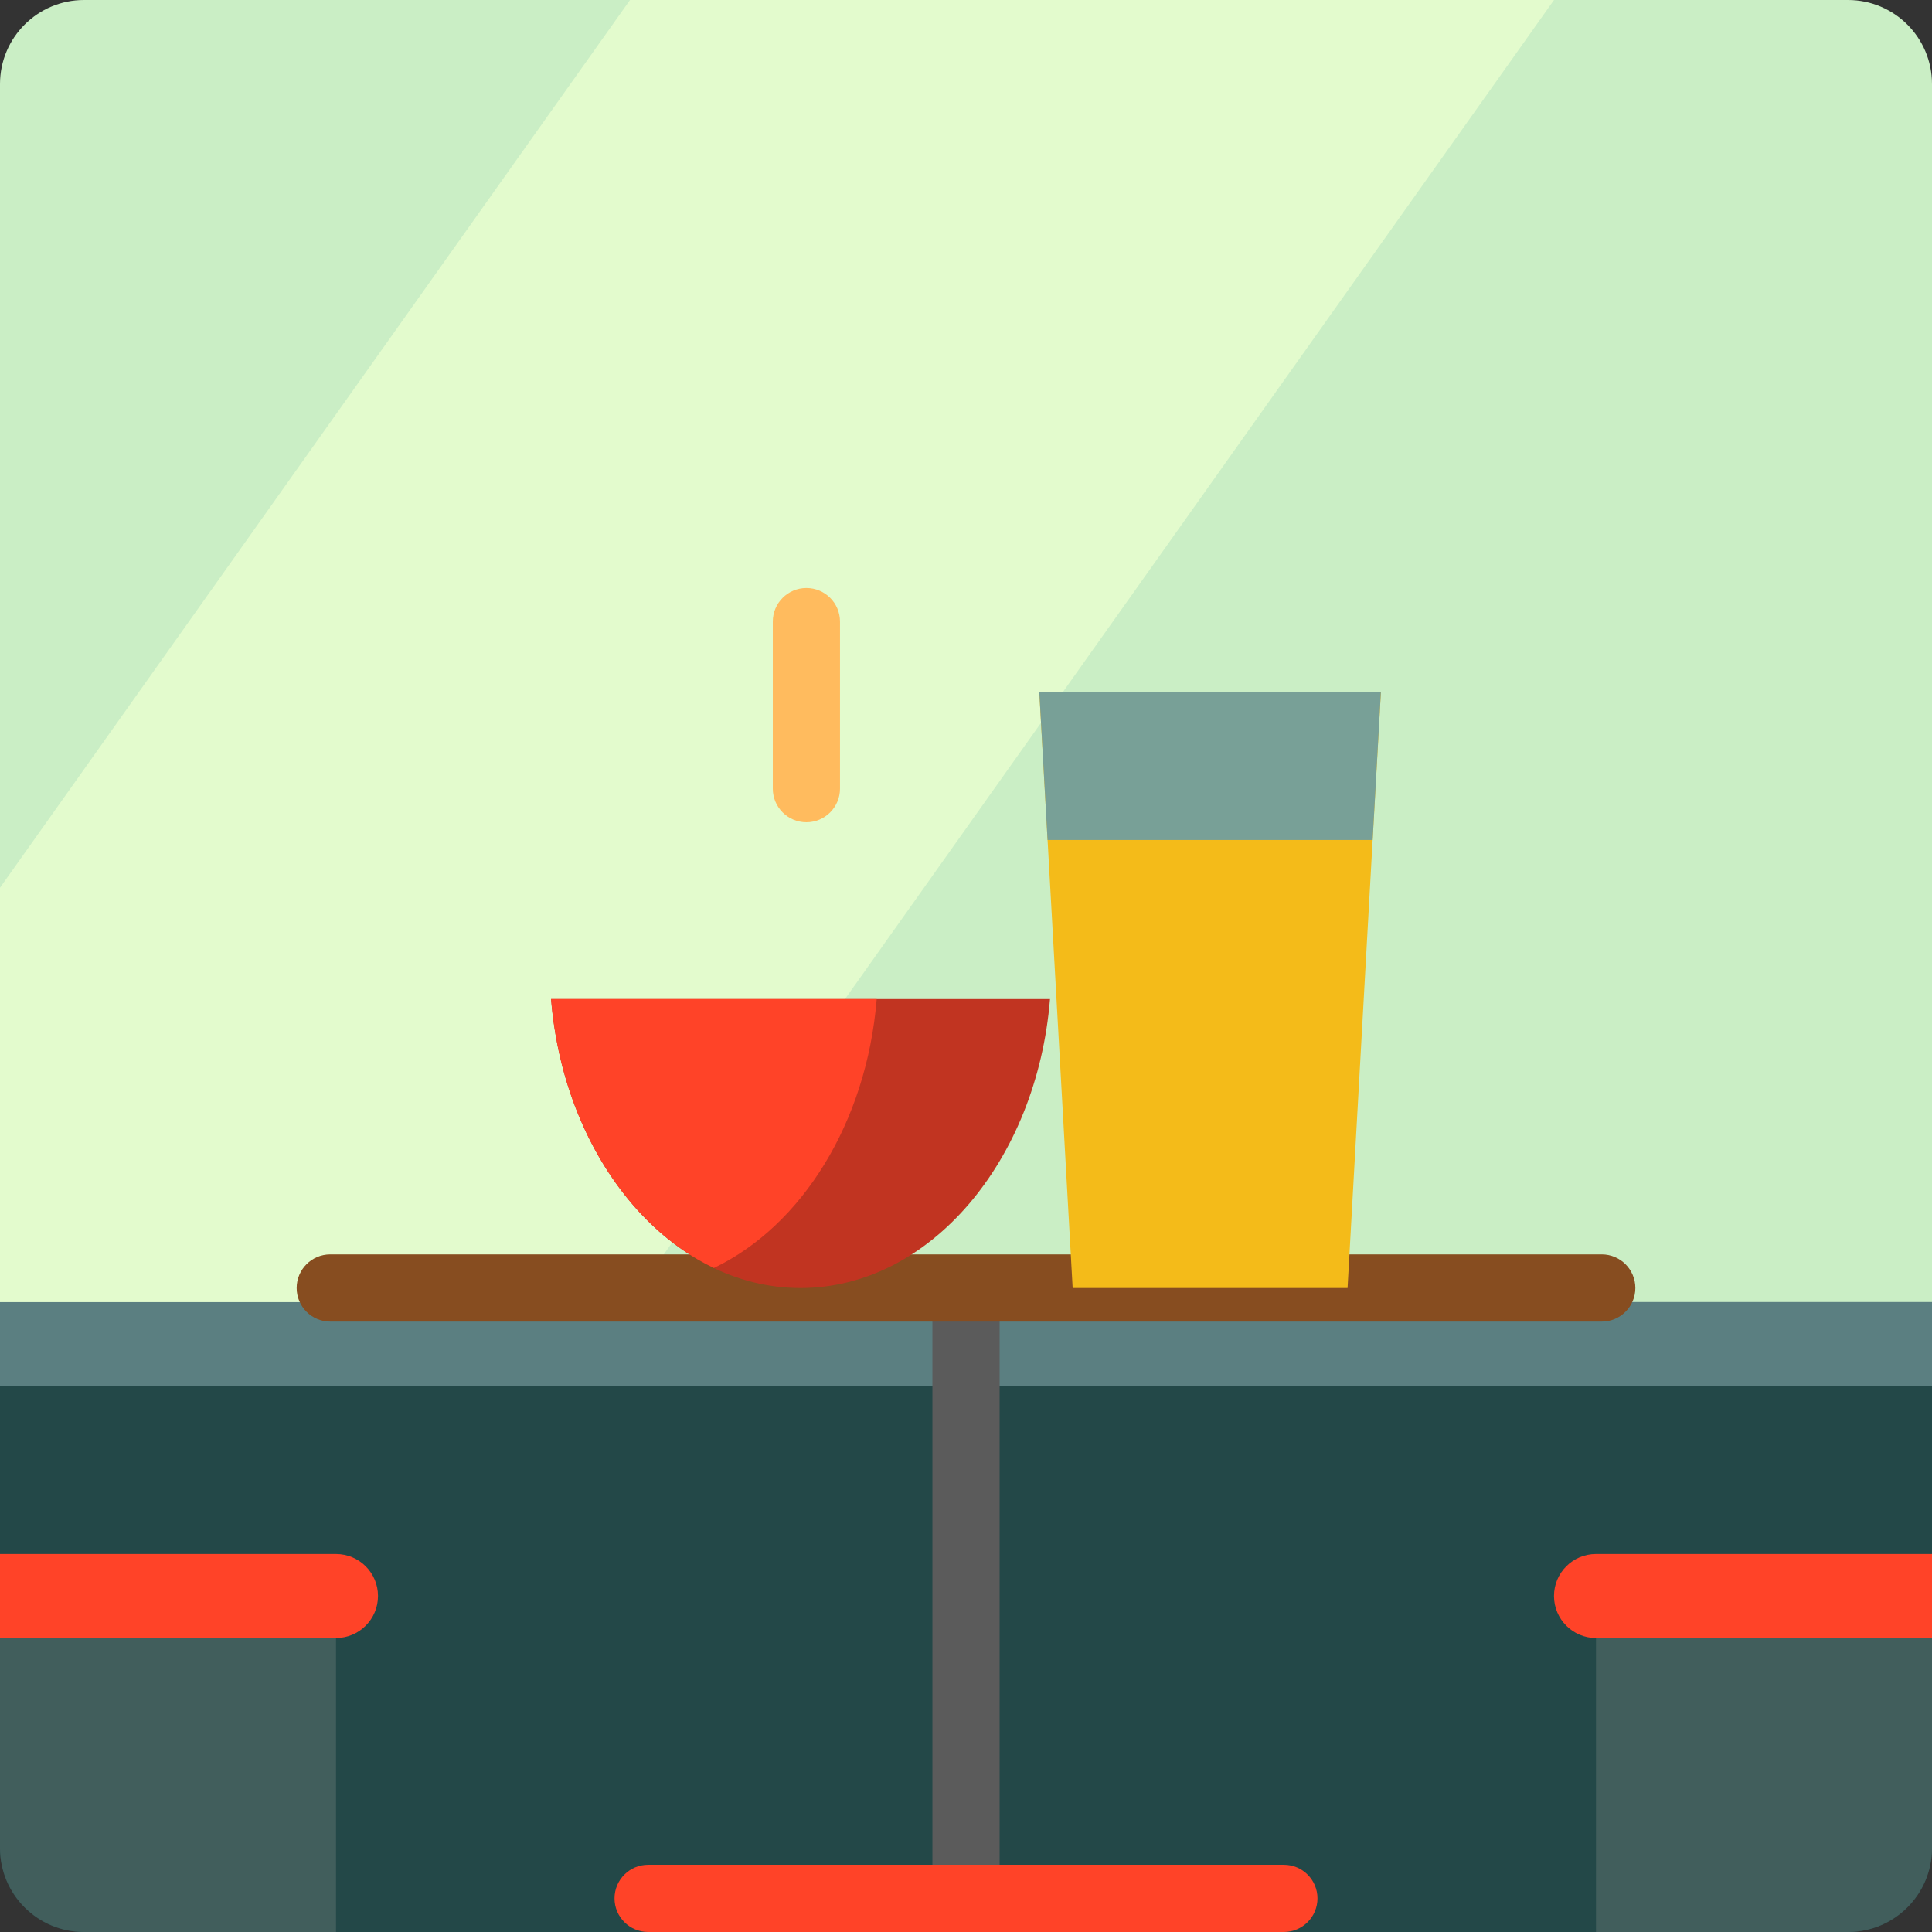 <?xml version="1.0" encoding="iso-8859-1"?>
<!-- Uploaded to: SVG Repo, www.svgrepo.com, Generator: SVG Repo Mixer Tools -->
<svg height="800px" width="800px" version="1.1" id="Layer_1" xmlns="http://www.w3.org/2000/svg" xmlns:xlink="http://www.w3.org/1999/xlink" 
	 viewBox="0 0 512 512" xml:space="preserve">
<rect x="0" y="0" width="512" height="512" fill="#333333" stroke="none"/>
<path style="fill:#234848;" d="M512,489.739c0,12.295-9.966,22.261-22.261,22.261H22.261C9.966,512,0,502.034,0,489.739V345.043h512
	V489.739z"/>
<path style="fill:#5B7F81;" d="M512,367.304H0v-44.522h512V367.304z"/>
<path style="fill:#5B5B5B;" d="M264.907,332.427v170.669c0,4.917-3.987,8.904-8.904,8.904c-4.917,0-8.904-3.987-8.904-8.904V332.427
	c0-4.917,3.987-8.904,8.904-8.904C260.92,323.523,264.907,327.51,264.907,332.427z"/>
<path style="fill:#CAEEC5;" d="M512,345.043H0V22.261C0,9.966,9.966,0,22.261,0h467.478C502.034,0,512,9.966,512,22.261V345.043z"/>
<path style="fill:#E3FBCD;" d="M411.826,0l-244.87,345.043H0V235.257L166.957,0H411.826z"/>
<path style="fill:#874D20;" d="M433.387,341.331c0,4.917-3.987,8.904-8.904,8.904H87.521c-4.917,0-8.904-3.987-8.904-8.904
	c0-4.917,3.987-8.904,8.904-8.904h336.962C429.4,332.427,433.387,336.414,433.387,341.331z"/>
<path style="fill:#C13421;" d="M278.261,264.771c-3.488,42.864-31.884,76.566-66.111,76.566l0,0
	c-34.227,0-62.625-33.702-66.111-76.566H278.261L278.261,264.771z"/>
<path style="fill:#FF4328;" d="M146.038,264.771h86.294c-2.667,32.766-19.893,60.157-43.147,71.255
	C165.93,324.927,148.703,297.537,146.038,264.771z"/>
<path style="fill:#FFBB5E;" d="M222.609,164.73v44.271c0,4.917-3.987,8.904-8.904,8.904c-4.917,0-8.904-3.987-8.904-8.904V164.73
	c0-4.917,3.987-8.904,8.904-8.904C218.622,155.826,222.609,159.813,222.609,164.73z"/>
<path style="fill:#F4BB19;" d="M276.733,206.777l-1.312-23.454h90.536l-8.839,158.013h-72.853L276.733,206.777z"/>
<path style="fill:#78A097;" d="M275.42,183.324h90.536l-2.197,39.285h-86.141l-0.886-15.832L275.42,183.324z"/>
<path style="fill:#415E5C;" d="M0,422.957h89.043V512H22.261C9.966,512,0,502.034,0,489.739V422.957z M422.957,422.957V512h66.783
	c12.295,0,22.261-9.966,22.261-22.261v-66.783H422.957z"/>
<path style="fill:#FF4328;" d="M349.144,503.093c0,4.917-3.987,8.904-8.904,8.904H171.76c-4.917,0-8.904-3.987-8.904-8.904
	s3.987-8.904,8.904-8.904H340.24C345.158,494.189,349.144,498.176,349.144,503.093z M89.043,411.826H0v22.261h89.043
	c6.147,0,11.13-4.983,11.13-11.13C100.174,416.809,95.191,411.826,89.043,411.826z M422.957,411.826
	c-6.147,0-11.13,4.983-11.13,11.13c0,6.147,4.983,11.13,11.13,11.13H512v-22.261H422.957z"/>
</svg>